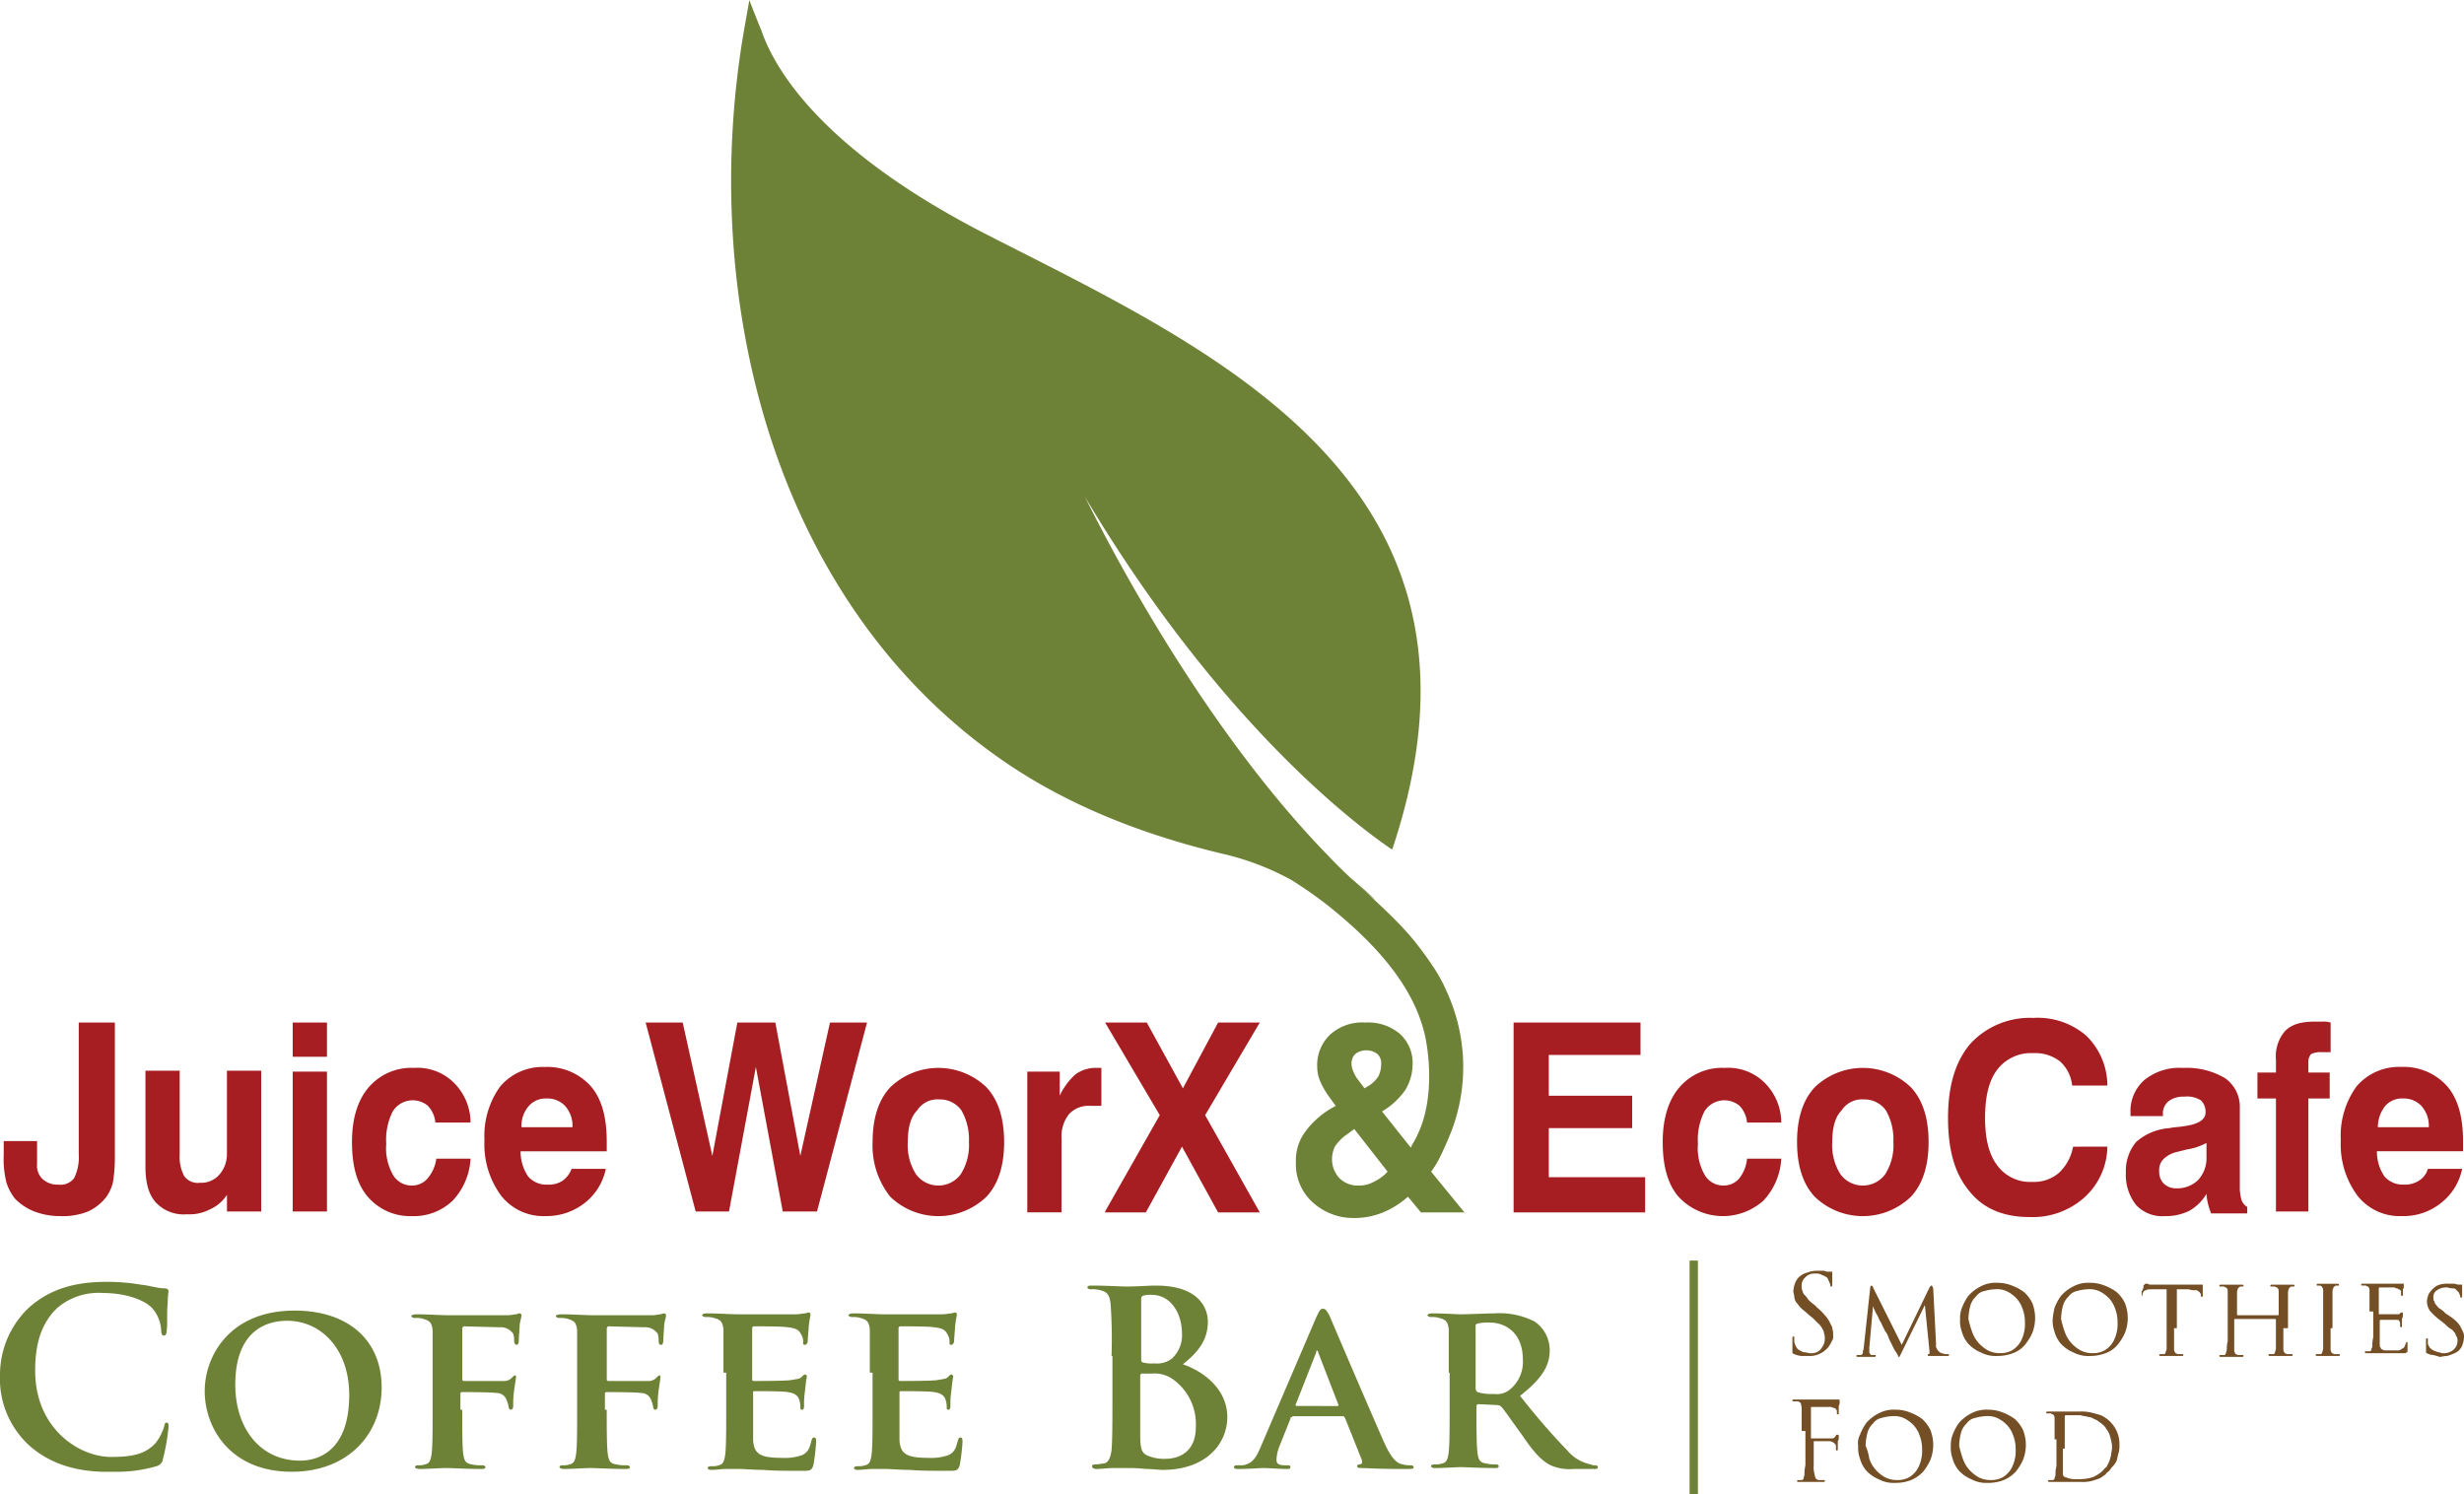 <?xml version="1.0" encoding="utf-8"?>
<svg xmlns="http://www.w3.org/2000/svg" width="338.066" height="205"><path d="M4.067 198.396A12.421 12.421 0 010 188.605a12.686 12.686 0 013.94-9.151c2.415-2.158 5.592-3.558 10.549-3.558a26.568 26.568 0 014.83.381c1.271.127 2.288.508 3.3.508.381 0 .508.254.508.381a14.42 14.42 0 00-.127 1.78c-.127 1.144 0 2.923-.127 3.559q0 .763-.381.763t-.381-.763a4.969 4.969 0 00-1.271-3.05c-1.144-1.144-3.686-2.033-6.736-2.033a8.708 8.708 0 00-6.228 2.033c-2.415 2.288-3.05 5.338-3.05 8.642 0 7.88 5.973 11.82 10.422 11.82 2.923 0 4.7-.381 6.1-1.906a7.174 7.174 0 001.144-2.161c.127-.508.127-.635.381-.635s.254.254.254.508a27.035 27.035 0 01-.763 4.448 1.2 1.2 0 01-.89 1.017 19.508 19.508 0 01-5.973.763c-4.571.126-8.384-.891-11.434-3.555zm24.02-7.503c0-4.83 3.431-11.057 12.328-11.057 7.371 0 11.947 4.067 11.947 10.549s-4.7 11.565-12.328 11.565c-8.516 0-11.947-6.1-11.947-11.057zm19.826.508c0-6.228-3.813-10.167-8.515-10.167-3.3 0-7.117 1.779-7.117 8.769 0 5.846 3.3 10.422 8.9 10.422 2.157 0 6.732-1.017 6.732-9.024zm15.506 2.034c0 2.669 0 4.7.127 5.973.127.89.254 1.4 1.144 1.525a5.213 5.213 0 001.4.127c.381 0 .508.127.508.254 0 .254-.254.254-.635.254-1.906 0-3.94-.127-4.7-.127s-2.669.127-3.686.127c-.381 0-.635-.127-.635-.254s.127-.254.381-.254a2.477 2.477 0 001.017-.127c.635-.127.763-.635.89-1.525.127-1.144.127-3.3.127-5.973v-10.93c-.127-1.017-.381-1.271-1.271-1.525a3.155 3.155 0 00-1.144-.127c-.254 0-.508-.127-.508-.254s.254-.254.763-.254c1.525 0 3.3.127 4.194.127h8.261c.508 0 .89-.127 1.144-.127.127 0 .254-.127.508-.127a.273.273 0 01.254.254c0 .254-.127.508-.254 1.271 0 .254-.127 1.906-.127 2.288 0 .254-.127.508-.254.508s-.381-.127-.381-.508a3.158 3.158 0 00-.127-1.017 2.085 2.085 0 00-1.906-.89l-4.83-.127c-.127 0-.254.127-.254.381v6.863c0 .127 0 .254.254.254h5.338a1.474 1.474 0 001.271-.508c.127-.127.254-.254.381-.254s.127.127.127.254-.127.89-.254 1.779a13.172 13.172 0 00-.127 2.033c0 .254 0 .635-.381.635-.127 0-.254-.254-.254-.381a3.233 3.233 0 00-.254-.89 1.427 1.427 0 00-1.4-1.017c-.763-.127-4.194-.127-4.7-.127-.127 0-.254 0-.254.254v2.161zm19.826 0c0 2.669 0 4.7.127 5.973.127.89.254 1.4 1.144 1.525a5.213 5.213 0 001.4.127c.381 0 .508.127.508.254 0 .254-.254.254-.635.254-1.906 0-3.94-.127-4.7-.127s-2.669.127-3.686.127c-.381 0-.635-.127-.635-.254s.127-.254.381-.254a2.477 2.477 0 001.017-.127c.635-.127.763-.635.89-1.525.127-1.144.127-3.3.127-5.973v-10.93c-.127-1.017-.381-1.271-1.271-1.525a3.155 3.155 0 00-1.144-.127c-.254 0-.508-.127-.508-.254s.254-.254.763-.254c1.525 0 3.3.127 4.194.127h8.261c.508 0 .89-.127 1.144-.127.127 0 .254-.127.508-.127a.273.273 0 01.254.254c0 .254-.127.508-.254 1.271 0 .254-.127 1.906-.127 2.288 0 .254-.127.508-.254.508-.254 0-.381-.127-.381-.508a3.158 3.158 0 00-.127-1.017 2.085 2.085 0 00-1.906-.89l-4.83-.127c-.127 0-.254.127-.254.381v6.863c0 .127 0 .254.254.254h5.338a1.474 1.474 0 001.271-.508c.127-.127.254-.254.381-.254s.127.127.127.254-.127.89-.254 1.779a13.172 13.172 0 00-.127 2.033c0 .254 0 .635-.381.635-.127 0-.254-.254-.254-.381a3.233 3.233 0 00-.254-.89 1.427 1.427 0 00-1.4-1.017c-.763-.127-4.194-.127-4.7-.127-.127 0-.254 0-.254.254v2.161zm16.014-5.084v-5.973c-.127-1.017-.381-1.271-1.271-1.525a3.156 3.156 0 00-1.144-.127c-.254 0-.508-.127-.508-.254s.254-.254.635-.254c1.525 0 3.431.127 4.194.127h8.007c.508 0 1.017-.127 1.271-.127.127 0 .381-.127.508-.127a.273.273 0 01.254.254c0 .254-.127.508-.254 1.779 0 .254-.127 1.525-.127 1.906 0 .127-.127.508-.381.508s-.254-.127-.254-.381a1.709 1.709 0 00-.254-1.017c-.254-.508-.508-.89-1.906-1.017-.508-.127-3.94-.127-4.575-.127a.273.273 0 00-.254.254v6.99c0 .127 0 .254.254.254.635 0 4.448 0 5.084-.127s1.144-.127 1.4-.381.381-.381.508-.381a.273.273 0 01.254.254c0 .127-.127.635-.254 2.033a10.976 10.976 0 00-.127 1.906c0 .254 0 .635-.254.635s-.254-.127-.254-.254a3.159 3.159 0 00-.127-1.017c-.127-.508-.508-1.017-1.652-1.144-.508-.127-3.813-.127-4.575-.127-.127 0-.127.127-.127.254v6.482c.127 1.906 1.017 2.415 3.94 2.415a7.1 7.1 0 002.8-.381c.763-.381 1.017-.89 1.271-2.033.127-.254.127-.381.381-.381s.254.381.254.635a27.074 27.074 0 01-.381 3.177c-.254.763-.508.763-1.525.763-2.161 0-3.94 0-5.338-.127-1.4 0-2.542-.127-3.431-.127h-1.665c-.635 0-1.4.127-2.033.127-.381 0-.508-.127-.508-.254s.127-.254.508-.254a2.478 2.478 0 001.017-.127c.635-.127.763-.635.89-1.525.127-1.144.127-3.431.127-5.973v-5.211zm20.081 0v-5.973c-.127-1.017-.381-1.271-1.271-1.525a3.156 3.156 0 00-1.144-.127c-.254 0-.508-.127-.508-.254s.254-.254.635-.254c1.525 0 3.431.127 4.194.127h8.007c.508 0 1.017-.127 1.271-.127.127 0 .381-.127.508-.127a.273.273 0 01.254.254c0 .254-.127.508-.254 1.779 0 .254-.127 1.525-.127 1.906 0 .127-.127.508-.381.508s-.254-.127-.254-.381a1.709 1.709 0 00-.254-1.017c-.254-.508-.508-.89-1.906-1.017-.508-.127-3.94-.127-4.575-.127a.273.273 0 00-.254.254v6.99c0 .127 0 .254.254.254.635 0 4.448 0 5.084-.127s1.144-.127 1.4-.381.381-.381.508-.381a.273.273 0 01.254.254c0 .127-.127.635-.254 2.033a10.976 10.976 0 00-.127 1.906c0 .254 0 .635-.254.635s-.254-.127-.254-.254a3.159 3.159 0 00-.127-1.017c-.127-.508-.508-1.017-1.652-1.144-.508-.127-3.813-.127-4.575-.127-.127 0-.127.127-.127.254v6.482c.127 1.906 1.017 2.415 3.94 2.415a7.1 7.1 0 002.8-.381c.763-.381 1.017-.89 1.271-2.033.127-.254.127-.381.381-.381s.254.381.254.635a27.072 27.072 0 01-.381 3.177c-.254.763-.508.763-1.525.763-2.161 0-3.94 0-5.338-.127-1.4 0-2.542-.127-3.431-.127h-1.665c-.635 0-1.4.127-2.033.127-.381 0-.508-.127-.508-.254s.127-.254.508-.254a2.478 2.478 0 001.017-.127c.635-.127.763-.635.89-1.525.127-1.144.127-3.431.127-5.973v-5.211zm33.166-2.288a70.889 70.889 0 00-.127-7.117c-.127-1.144-.381-1.652-1.4-1.906a3.918 3.918 0 00-1.271-.127c-.381 0-.508-.127-.508-.254 0-.254.254-.254.763-.254 1.779 0 3.813.127 4.575.127 1.652 0 2.923-.127 4.067-.127 5.973 0 7.117 3.177 7.117 4.957 0 2.669-1.525 4.321-3.432 5.846 2.669.89 6.1 3.3 6.1 7.244 0 3.559-2.8 7.244-8.9 7.244-.381 0-1.4-.127-2.288-.127a20.791 20.791 0 00-2.542-.127h-1.906c-.763 0-1.652.127-2.288.127-.381 0-.635-.127-.635-.381 0-.127.127-.254.508-.254.508 0 .89-.127 1.144-.127.635-.127.89-.89 1.017-1.779.127-1.4.127-4.067.127-7.117v-5.846zm4.067.508c0 .254.127.381.254.381a4.386 4.386 0 001.525.127 3.426 3.426 0 002.415-.635 4.4 4.4 0 001.4-3.559c0-2.288-1.271-5.211-4.194-5.211a3.155 3.155 0 00-1.144.127c-.254.127-.254.254-.254.508v8.261zm4.321 2.669a4.319 4.319 0 00-2.8-.763h-1.4a.273.273 0 00-.254.254v7.88c0 2.161.127 2.8 1.144 3.177a5.633 5.633 0 002.415.381c1.525 0 4.067-.763 4.067-4.321a7.541 7.541 0 00-3.168-6.608zm16.4 5.212c-.127 0-.254 0-.254.254l-1.525 3.813a5.6 5.6 0 00-.381 1.779c0 .508.254.763 1.144.763h.381c.381 0 .381.127.381.254 0 .254-.127.254-.508.254-1.017 0-2.288-.127-3.3-.127-.254 0-1.906.127-3.431.127-.381 0-.508-.127-.508-.254s.127-.254.381-.254h.89c1.271-.254 1.779-1.017 2.415-2.542l7.626-17.793c.381-.763.508-1.144.89-1.144s.508.254.89.89c.635 1.525 5.592 13.091 7.5 17.412 1.144 2.542 1.906 2.923 2.542 3.05a3.518 3.518 0 001.144.127c.254 0 .381.127.381.254 0 .254-.127.254-1.271.254-1.017 0-3.177 0-5.592-.127-.508 0-.89 0-.89-.254 0-.127.127-.254.381-.254s.381-.254.254-.635l-2.288-5.719c-.127-.127-.127-.254-.254-.254h-6.99zm6.228-1.525a.124.124 0 00.127-.127l-2.8-7.244a.444.444 0 00-.127-.254c-.127 0-.127.127-.127.254l-2.8 7.117c-.127.127 0 .254.127.254zm15.25-4.576v-5.973c-.127-1.017-.381-1.271-1.271-1.525a3.156 3.156 0 00-1.144-.127c-.254 0-.508-.127-.508-.254s.254-.254.635-.254c1.525 0 3.431.127 3.94.127 1.017 0 3.686-.127 4.575-.127a10.568 10.568 0 015.592 1.144 4.764 4.764 0 012.033 3.94c0 2.161-1.144 3.94-4.067 6.228a95.787 95.787 0 006.482 7.5 5.724 5.724 0 003.177 1.906 1.382 1.382 0 00.635.127c.254 0 .381.127.381.254 0 .254-.254.254-.508.254h-2.8a6.537 6.537 0 01-3.177-.508c-1.271-.635-2.415-1.906-3.94-4.194-1.144-1.525-2.415-3.431-2.8-3.813a.963.963 0 00-.508-.254l-2.669-.127a.273.273 0 00-.254.254v.381c0 2.669 0 4.83.127 5.973.127.89.254 1.4 1.144 1.525a5.213 5.213 0 001.4.127c.254 0 .381.127.381.254 0 .254-.254.254-.635.254-1.652 0-4.067-.127-4.575-.127s-2.415.127-3.559.127c-.381 0-.508-.127-.508-.254s.127-.254.508-.254a2.477 2.477 0 001.017-.127c.635-.127.763-.635.89-1.525.127-1.144.127-3.431.127-5.973v-4.957zm3.686 2.161a.66.66 0 00.254.508 6.666 6.666 0 002.288.254 2.8 2.8 0 002.033-.508 4.874 4.874 0 001.906-4.194c0-3.94-2.669-5.084-4.448-5.084a6.754 6.754 0 00-1.779.127c-.254.127-.254.127-.254.381v8.515z" fill="#6e8237"/><path d="M247.195 186.064a2.992 2.992 0 01-1.017-.254c-.127 0-.127-.127-.254-.127v-2.033c0-.127 0-.254.127-.254s.127 0 .127.127v.508a1.806 1.806 0 00.254.763.992.992 0 00.508.508c.254.127.381.254.635.254s.508.127.763.127a1.884 1.884 0 00.89-.127 1.269 1.269 0 00.635-.508 2.778 2.778 0 00.381-.635 2.351 2.351 0 000-1.525c0-.254-.127-.381-.254-.635a2.231 2.231 0 00-.508-.635l-.763-.763-.635-.508c-.381-.381-.763-.635-1.017-.89s-.381-.508-.635-.763a1.806 1.806 0 01-.254-.763c0-.254-.127-.508-.127-.763a3.711 3.711 0 01.254-1.144 2.28 2.28 0 01.635-.89 2.554 2.554 0 011.017-.508 3.76 3.76 0 011.271-.254h.763a1.146 1.146 0 01.635.127h.635c.127 0 .127 0 .127.127v1.525c0 .254 0 .381-.127.381h-.127v-.127a.467.467 0 00-.127-.381c0-.127-.127-.254-.127-.381a.444.444 0 01-.127-.254.977.977 0 00-.381-.254c-.127-.127-.381-.127-.508-.254a1.884 1.884 0 00-.89-.127 1.632 1.632 0 00-1.271.508 1.474 1.474 0 00-.508 1.271 1.146 1.146 0 00.127.635.964.964 0 00.254.508 2.771 2.771 0 01.508.635 5.528 5.528 0 00.89.763l.381.381a7.67 7.67 0 011.017 1.017 3.862 3.862 0 01.635.89l.381.763c0 .254.127.508.127.89v.508c0 .254-.127.381-.254.635a2.779 2.779 0 01-.381.635c-.127.254-.381.381-.635.635a3.805 3.805 0 01-1.017.508 3.519 3.519 0 01-1.144.127zm18.428-1.779v.381a.467.467 0 00.127.381c0 .127.127.254.254.381a.977.977 0 00.381.254c.127 0 .381.127.508.127h.381c.127 0 .127 0 .127.127a.124.124 0 01-.127.127h-2.669a.127.127 0 010-.254.124.124 0 00.127-.127v-.254l-.635-6.355-3.177 6.482-.254.508a.127.127 0 11-.254 0c0-.127-.127-.254-.254-.508a2.779 2.779 0 01-.381-.635l-.381-.763a6.2 6.2 0 01-.381-.89 2.778 2.778 0 00-.381-.635l-.381-.763c-.127-.381-.381-.635-.508-1.017s-.381-.635-.508-1.017a2.147 2.147 0 01-.254-.635l-.508 5.719v.635c0 .127.127.254.254.381h.508c.127 0 .127 0 .127.127s-.127.127-.254.127h-2.161c-.127 0-.254 0-.254-.127a.124.124 0 01.127-.127h.381a.337.337 0 00.381-.381c0-.254.127-.381.127-.635l.89-8.261a.444.444 0 01.127-.254.273.273 0 01.254.254l3.94 7.88 3.813-7.88c.127-.127.127-.254.254-.254s.127.127.254.381zm3.559-4.831a6.848 6.848 0 01.89-1.652 5.7 5.7 0 011.652-1.271 4.352 4.352 0 012.288-.508 5.269 5.269 0 012.033.381 6.848 6.848 0 011.652.89 4.8 4.8 0 011.144 1.525 5.613 5.613 0 010 4.067 7.206 7.206 0 01-1.017 1.652 3.87 3.87 0 01-1.652 1.144 5.937 5.937 0 01-2.161.381 4.352 4.352 0 01-2.288-.508 4.837 4.837 0 01-1.652-1.144 4.185 4.185 0 01-.89-1.652 4.326 4.326 0 01-.254-1.779 3.778 3.778 0 01.255-1.526zm1.4 3.3a4.394 4.394 0 00.89 1.525 4.976 4.976 0 001.271 1.017 3.518 3.518 0 001.652.381 3.159 3.159 0 001.017-.127 2.6 2.6 0 001.144-.635 3.244 3.244 0 00.89-1.271 5.064 5.064 0 00.381-2.161 5.269 5.269 0 00-.381-2.033 3.786 3.786 0 00-.89-1.4 4.564 4.564 0 00-1.271-.89 3.224 3.224 0 00-1.525-.254 6.379 6.379 0 00-1.525.254 1.851 1.851 0 00-1.144.763 2.637 2.637 0 00-.763 1.271 7.5 7.5 0 00-.254 1.779 13.043 13.043 0 00.506 1.786zm11.309-3.3a6.849 6.849 0 01.89-1.652 5.7 5.7 0 011.652-1.271 4.352 4.352 0 012.288-.508 5.269 5.269 0 012.033.381 6.848 6.848 0 011.652.89 4.8 4.8 0 011.144 1.525 5.614 5.614 0 010 4.067 7.206 7.206 0 01-1.017 1.652 3.87 3.87 0 01-1.652 1.144 5.937 5.937 0 01-2.161.381 4.353 4.353 0 01-2.288-.508 4.837 4.837 0 01-1.652-1.144 4.185 4.185 0 01-.89-1.652 4.326 4.326 0 01-.254-1.779 9.384 9.384 0 01.255-1.526zm1.4 3.3a4.394 4.394 0 00.89 1.525 4.976 4.976 0 001.271 1.017 3.518 3.518 0 001.652.381 3.159 3.159 0 001.017-.127 2.6 2.6 0 001.144-.635 3.244 3.244 0 00.89-1.271 5.064 5.064 0 00.381-2.161 5.269 5.269 0 00-.381-2.033 3.786 3.786 0 00-.89-1.4 4.565 4.565 0 00-1.271-.89 3.224 3.224 0 00-1.525-.254 6.379 6.379 0 00-1.525.254 1.851 1.851 0 00-1.144.763 2.637 2.637 0 00-.763 1.271 7.5 7.5 0 00-.254 1.779 13.043 13.043 0 00.506 1.786zm14.995-.504v2.8a.764.764 0 00.127.508c0 .127.127.127.381.254h.635c.127 0 .127 0 .127.127s-.127.127-.254.127h-2.8c-.127 0-.254 0-.254-.127a.124.124 0 01.127-.127h.508a.273.273 0 00.255-.262c0-.127.127-.254.127-.508v-8.134h-1.906c-.381 0-.763 0-.89.127-.127 0-.381.127-.381.254a.394.394 0 00-.127.254v.127a.124.124 0 01-.127.127v-.381a.467.467 0 01.127-.381c0-.127.127-.254.127-.381v-.254a1497.086 1497.086 0 01.254-.254h.254c.127 0 .254.127.381.127h7.244v1.525c0 .127 0 .127-.127.127h-.127v-.254c0-.127 0-.127-.127-.254 0-.127-.127-.127-.254-.254s-.254-.127-.508-.127a1.612 1.612 0 01-.763-.127h-1.647v5.341zm14.997 0v2.8a.764.764 0 00.127.508c0 .127.127.127.381.254h.635c.127 0 .127 0 .127.127s-.127.127-.254.127h-2.8c-.127 0-.254 0-.254-.127s0-.127.127-.127h.508a.273.273 0 00.254-.254c0-.127.127-.254.127-.508v-3.94a.124.124 0 00-.127-.127h-5.465a.124.124 0 00-.127.127v4.067a.764.764 0 00.127.508c0 .127.127.127.381.254h.635c.127 0 .127 0 .127.127s-.127.127-.254.127h-2.8c-.127 0-.254 0-.254-.127s0-.127.127-.127h.508a.273.273 0 00.254-.254c0-.127.127-.254.127-.508a4.378 4.378 0 01.127-1.144v-6.736c0-.254 0-.381-.127-.508 0-.127-.254-.127-.381-.254h-.508c-.127 0-.127 0-.127-.127s.127-.127.254-.127h2.8c.127 0 .254 0 .254.127s0 .127-.127.127h-.254c-.127 0-.254.127-.381.254 0 .127-.127.254-.127.508v3.05a.124.124 0 00.127.127h5.465a.124.124 0 00.127-.127v-3.05c0-.254 0-.381-.127-.508 0-.127-.254-.127-.381-.254h-.508c-.127 0-.127 0-.127-.127s.127-.127.254-.127h2.8c.127 0 .254 0 .254.127s0 .127-.127.127h-.254c-.127 0-.254.127-.381.254 0 .127-.127.254-.127.508v4.957zm6.481 0v2.8a.764.764 0 00.127.508c0 .127.127.127.381.254h.635c.127 0 .127 0 .127.127s-.127.127-.254.127h-2.8c-.127 0-.254 0-.254-.127s0-.127.127-.127h.508a.273.273 0 00.254-.254c0-.127.127-.254.127-.508v-7.88c0-.254 0-.381-.127-.508 0-.127-.127-.127-.254-.254h-.381c-.127 0-.127 0-.127-.127s.127-.127.254-.127h2.542c.127 0 .254 0 .254.127s0 .127-.127.127h-.245c-.127 0-.254.127-.381.254 0 .127-.127.254-.127.508v5.08zm5.339-2.287v-2.8c0-.254 0-.381-.127-.508 0-.127-.254-.127-.381-.254h-.508c-.127 0-.127 0-.127-.127s.127-.127.254-.127h5.592v.381a.467.467 0 01-.127.381v.89h-.127c-.127 0-.127 0-.127-.127v-.508a.124.124 0 00-.127-.127l-.127-.127c-.127 0-.127 0-.254-.127a.467.467 0 01-.381-.127h-2.033a.124.124 0 00-.127.127v3.432c0 .127 0 .127.127.127h2.542c.127 0 .127 0 .254-.127s.127-.127.254-.127a.124.124 0 01.127.127v.254a.961.961 0 01-.127.508v1.017a.127.127 0 01-.254 0v-.508c0-.127-.127-.127-.127-.254s-.254-.127-.508-.127h-2.033a.125.125 0 00-.127.127v3.177c0 .254 0 .381.127.508a.273.273 0 00.254.254c.127.127.254.127.508.127h1.4a.952.952 0 00.635-.127c.127-.127.254-.127.381-.254s.127-.254.254-.508a.444.444 0 01.127-.254h.127v1.271c0 .127 0 .127-.127.127l-.127.127h-5.338c-.127 0-.254 0-.254-.127s0-.127.127-.127h.508a.273.273 0 00.254-.254c0-.127.127-.254.127-.508a4.378 4.378 0 01.127-1.144v-3.559zm8.769 5.973a1.837 1.837 0 01-.89-.254.124.124 0 01-.127-.132v-1.652c0-.127 0-.254.127-.254s.127 0 .127.127v.508c0 .254.127.381.254.635a1.755 1.755 0 00.508.381c.254.127.381.127.635.254.254 0 .381.127.635.127a2.026 2.026 0 001.525-.508 1.553 1.553 0 00.508-1.144 1.146 1.146 0 00-.127-.635c-.127-.127-.127-.381-.254-.508s-.254-.381-.508-.508a3.37 3.37 0 01-.763-.635l-.635-.508a8.581 8.581 0 01-1.525-1.4 2.452 2.452 0 01-.381-1.271 2.992 2.992 0 01.254-1.017 3.37 3.37 0 01.635-.763 2.048 2.048 0 01.89-.508 3.518 3.518 0 011.144-.127h.763c.254 0 .381.127.635.127h.381c.127 0 .127 0 .127.127v1.4c0 .127 0 .254-.127.254h-.128v-.127c0-.127 0-.127-.127-.381a.444.444 0 00-.127-.254l-.127-.127-.254-.254c-.127-.127-.254-.127-.508-.127s-.508-.127-.763-.127a2.147 2.147 0 00-1.271.381 1.031 1.031 0 00-.508 1.017c0 .254 0 .381.127.508a.963.963 0 00.254.508c.127.127.254.381.508.508a3.37 3.37 0 01.763.635l.381.254a7.046 7.046 0 011.017.763 3.369 3.369 0 01.635.763l.381.763a1.612 1.612 0 01.127.763 3.711 3.711 0 01-.254 1.144 1.969 1.969 0 01-1.017 1.017 8.76 8.76 0 01-1.017.381c-.381 0-.763.127-1.144.127-.124-.124-.376-.124-.759-.251zm-86.677 10.422v-3.177a5.5 5.5 0 00-.127-.635.66.66 0 00-.508-.254h-.508c-.127 0-.127 0-.127-.127s.127-.127.254-.127h6.1a.124.124 0 01.127.127v.254a.961.961 0 01-.127.508v1.144h-.127c-.127 0-.127 0-.127-.127v-.254c0-.127 0-.254-.127-.254 0-.127-.127-.254-.381-.254a.952.952 0 00-.635-.127h-2.288c-.127 0-.127 0-.127.127v4.067c0 .127 0 .127.127.127h2.669c.127 0 .381 0 .381-.127.127 0 .127-.127.254-.254a.124.124 0 01.127-.127h.127a.124.124 0 01.127.127v.254a.764.764 0 01-.127.508v1.144a.124.124 0 01-.127.127c-.127 0-.127 0-.127-.127v-.508c0-.127-.127-.254-.254-.381s-.254-.127-.508-.254h-2.162c-.127 0-.127 0-.127.127v3.177a3.542 3.542 0 00.127 1.271c0 .254.127.381.127.508a.66.66 0 00.508.254h.635c.127 0 .127 0 .127.127s-.127.127-.254.127h-3.3c-.127 0-.254 0-.254-.127a.124.124 0 01.127-.127h.508a.273.273 0 00.254-.254c0-.127.127-.381.127-.508a5.264 5.264 0 01.127-1.271v-4.7zm8.007.508a6.848 6.848 0 01.89-1.652 5.7 5.7 0 011.652-1.271 4.352 4.352 0 012.288-.508 5.269 5.269 0 012.033.381 6.848 6.848 0 011.652.89 4.8 4.8 0 011.144 1.529 5.613 5.613 0 010 4.067 7.206 7.206 0 01-1.017 1.652 4.836 4.836 0 01-1.652 1.144 5.937 5.937 0 01-2.161.381 4.352 4.352 0 01-2.288-.508 4.837 4.837 0 01-1.652-1.144 4.185 4.185 0 01-.89-1.652 4.326 4.326 0 01-.254-1.779 2.394 2.394 0 01.255-1.53zm1.271 3.3a4.394 4.394 0 00.89 1.525 4.976 4.976 0 001.271 1.017 3.518 3.518 0 001.652.381 3.159 3.159 0 001.017-.127 2.6 2.6 0 001.144-.635 3.244 3.244 0 00.89-1.271 5.064 5.064 0 00.381-2.161 5.269 5.269 0 00-.381-2.033 3.786 3.786 0 00-.89-1.4 4.564 4.564 0 00-1.271-.89 3.224 3.224 0 00-1.525-.254 6.379 6.379 0 00-1.525.254 1.851 1.851 0 00-1.144.763 2.637 2.637 0 00-.763 1.271 7.5 7.5 0 00-.254 1.779 7.286 7.286 0 01.508 1.786zm11.438-3.3a6.848 6.848 0 01.89-1.652 5.7 5.7 0 011.652-1.271 4.352 4.352 0 012.288-.508 5.269 5.269 0 012.033.381 6.848 6.848 0 011.652.89 4.8 4.8 0 011.144 1.529 5.613 5.613 0 010 4.067 7.206 7.206 0 01-1.017 1.652 4.836 4.836 0 01-1.652 1.144 5.937 5.937 0 01-2.161.381 4.353 4.353 0 01-2.288-.508 4.836 4.836 0 01-1.652-1.144 4.185 4.185 0 01-.89-1.652 4.326 4.326 0 01-.254-1.779 3.778 3.778 0 01.255-1.53zm1.4 3.3a4.395 4.395 0 00.89 1.525 4.976 4.976 0 001.271 1.017 3.518 3.518 0 001.652.381 3.159 3.159 0 001.017-.127 2.6 2.6 0 001.144-.635 3.244 3.244 0 00.89-1.271 5.064 5.064 0 00.381-2.161 5.269 5.269 0 00-.381-2.033 3.786 3.786 0 00-.89-1.4 4.565 4.565 0 00-1.271-.89 3.224 3.224 0 00-1.525-.254 6.379 6.379 0 00-1.525.254 1.851 1.851 0 00-1.144.763 2.637 2.637 0 00-.763 1.271 7.5 7.5 0 00-.254 1.779 13.038 13.038 0 00.506 1.786zm12.58-2.664v-2.8c0-.254 0-.381-.127-.508 0-.127-.254-.127-.381-.254h-.508c-.127 0-.127 0-.127-.127s.127-.127.254-.127h4.445a5.7 5.7 0 011.4.127c.508.127 1.017.254 1.4.381a4.463 4.463 0 012.161 2.161 4.244 4.244 0 01.381 1.906 3.519 3.519 0 01-.127 1.144c-.127.381-.127.635-.254 1.017a2.659 2.659 0 01-.508.763c-.254.254-.381.508-.508.635s-.381.254-.508.508c-.254.127-.508.381-.763.508a12 12 0 01-1.144.381 5.237 5.237 0 01-1.525.127h-4.194c-.127 0-.254 0-.254-.127s0-.127.127-.127h.508a.273.273 0 00.254-.254c0-.127.127-.254.127-.508a4.377 4.377 0 01.127-1.144v-3.686zm1.144 1.271v3.431a.467.467 0 00.127.381.444.444 0 00.254.127c.127 0 .254.127.381.127a5.5 5.5 0 00.635.127h1.015a6.44 6.44 0 001.652-.254 5.247 5.247 0 001.4-.89c.127-.127.254-.381.508-.508l.381-.763a8.092 8.092 0 00.254-.89c0-.254.127-.635.127-.89a3.518 3.518 0 00-.127-1.144 8.106 8.106 0 00-.254-.89 2.779 2.779 0 00-.381-.635 1.754 1.754 0 00-.381-.508 7.05 7.05 0 00-1.017-.763c-.381-.127-.635-.381-1.017-.381-.381-.127-.763-.127-1.144-.254h-2.033c-.127 0-.127.127-.127.254v4.321z" fill="#744e25"/><path fill="#6e8237" d="M231.816 172.973h1.144V205h-1.144z"/><path d="M.254 156.578h4.83v3.177a2.5 2.5 0 00.763 2.033 2.99 2.99 0 002.161.763 2.326 2.326 0 002.161-.89 6.5 6.5 0 00.635-3.3V140.31h4.957v18.3a21.59 21.59 0 01-.254 3.559 5.839 5.839 0 01-.89 2.033 6.69 6.69 0 01-2.542 2.033 9.26 9.26 0 01-3.813.635 9.89 9.89 0 01-3.559-.635 7.571 7.571 0 01-2.669-1.779 7.065 7.065 0 01-1.144-2.161 13.378 13.378 0 01-.381-3.813v-1.906zm35.586-9.532v19.191h-4.7v-2.288a5.355 5.355 0 01-2.415 2.034 5.985 5.985 0 01-3.05.635 5.218 5.218 0 01-4.321-1.652c-1.017-1.144-1.4-2.8-1.4-4.957v-13.09h4.7v11.565a5.531 5.531 0 00.635 2.923 2.326 2.326 0 002.161.89 3.283 3.283 0 002.669-1.144 4.289 4.289 0 001.017-2.923v-11.311h4.7zm4.321-2.036v-4.7h4.7v4.7zm0 21.224v-19.188h4.7v19.191zm19.699-7.242h4.7a9.107 9.107 0 01-2.415 5.719 7.667 7.667 0 01-5.592 2.161 7.631 7.631 0 01-6.1-2.669c-1.525-1.779-2.161-4.321-2.161-7.5s.763-5.719 2.288-7.5a7.717 7.717 0 016.228-2.669 7.1 7.1 0 015.465 2.033 7.747 7.747 0 012.288 5.465h-4.83a3.838 3.838 0 00-1.017-2.288 3.23 3.23 0 00-4.83.763 8.623 8.623 0 00-.89 4.448 7.355 7.355 0 00.89 4.194 2.937 2.937 0 002.542 1.525 2.787 2.787 0 002.161-.89 5.178 5.178 0 001.273-2.792zm18.556 1.398h4.7a7.909 7.909 0 01-2.923 4.7 8.439 8.439 0 01-5.338 1.779 7.363 7.363 0 01-6.1-2.8 11.854 11.854 0 01-2.286-7.619 11.571 11.571 0 012.161-7.371 7.631 7.631 0 016.1-2.669 7.98 7.98 0 016.355 2.669c1.525 1.779 2.161 4.321 2.161 7.626v1.271h-11.82a6.109 6.109 0 001.017 3.431 3.283 3.283 0 002.669 1.144 3.465 3.465 0 002.033-.508 3.41 3.41 0 001.271-1.653zm-6.863-5.719h6.99a4.066 4.066 0 00-1.017-2.923 3.342 3.342 0 00-2.542-1.017 3.059 3.059 0 00-2.415 1.017 4.066 4.066 0 00-1.016 2.923zm23.893 11.566l-6.863-25.927h5.084l4.067 18.3 3.431-18.3h5.211l3.431 18.3 4.067-18.3h5.084l-6.863 25.927h-4.7l-3.688-19.827-3.686 19.826zm24.275-9.532c0-3.177.763-5.719 2.415-7.5a9.517 9.517 0 0113.218 0c1.652 1.779 2.415 4.321 2.415 7.5s-.763 5.719-2.415 7.5a9.517 9.517 0 01-13.218 0 11.285 11.285 0 01-2.415-7.5zm4.83 0a7.42 7.42 0 001.144 4.448 3.813 3.813 0 006.1 0 7.42 7.42 0 001.144-4.448 8.028 8.028 0 00-1.017-4.321 3.623 3.623 0 00-3.05-1.525 3.328 3.328 0 00-3.05 1.525c-.89.89-1.271 2.415-1.271 4.321zm16.394 9.533v-19.192h4.448v3.3a9.2 9.2 0 012.161-2.923 4.69 4.69 0 012.923-.89h.635v5.211h-1.525a3.647 3.647 0 00-2.923 1.144 4.885 4.885 0 00-1.017 3.3v10.167h-4.7zm10.676-.001l7.5-13.218-7.5-12.709h5.719l4.957 9.024 4.829-9.024h5.719l-7.5 12.709 7.5 13.345h-5.719l-4.957-9.024-4.957 9.024h-5.591z" fill="#a61e22"/><path d="M183.267 151.748l-1.017-1.4a11.36 11.36 0 01-1.144-2.033 5.1 5.1 0 01-.381-1.906 5.736 5.736 0 011.779-4.448 6.567 6.567 0 014.83-1.652 6.754 6.754 0 014.7 1.525 5.367 5.367 0 011.779 4.194 6.832 6.832 0 01-1.017 3.559 10.235 10.235 0 01-3.177 2.923l3.94 4.957a17.752 17.752 0 001.143-2.157 16.6 16.6 0 001.017-2.669l3.432.127a20.363 20.363 0 01-.89 4.194 15.3 15.3 0 01-1.906 3.813l4.575 5.592h-5.973l-1.779-2.161a12.051 12.051 0 01-3.431 2.161 10.2 10.2 0 01-3.813.763 8.285 8.285 0 01-5.846-2.161 7.007 7.007 0 01-2.288-5.465 6.587 6.587 0 011.271-4.194 11.921 11.921 0 014.196-3.562zm2.542 3.177l-1.4 1.017a6.662 6.662 0 00-1.271 1.4 4.059 4.059 0 00-.381 1.779 3.778 3.778 0 001.017 2.542 3.549 3.549 0 002.542 1.017 4.177 4.177 0 002.161-.508 6.086 6.086 0 001.906-1.4zm1.4-5.592l.635-.381a4.039 4.039 0 001.271-1.271 3.518 3.518 0 00.381-1.652 1.736 1.736 0 00-.508-1.4 2.542 2.542 0 00-3.05 0 1.911 1.911 0 00-.508 1.4 2.991 2.991 0 00.254 1.017 4.758 4.758 0 00.763 1.271z" fill="#6e8237"/><path d="M207.669 166.237V140.31h17.412v4.448h-12.582v5.592h11.438v4.448h-11.438v6.736h13.218v4.83h-18.048zm32.027-7.245h4.7a9.107 9.107 0 01-2.415 5.719 8.311 8.311 0 01-11.692-.508c-1.525-1.779-2.161-4.321-2.161-7.5s.763-5.719 2.288-7.5a7.717 7.717 0 016.228-2.669 7.1 7.1 0 015.465 2.033 7.747 7.747 0 012.288 5.465h-4.7a3.838 3.838 0 00-1.017-2.288 3.23 3.23 0 00-4.83.763 8.623 8.623 0 00-.89 4.448 7.355 7.355 0 00.89 4.194 2.937 2.937 0 002.542 1.525 2.787 2.787 0 002.161-.89 5.055 5.055 0 001.143-2.792zm6.863-2.287c0-3.177.763-5.719 2.415-7.5a9.517 9.517 0 0113.218 0c1.652 1.779 2.415 4.321 2.415 7.5s-.763 5.719-2.415 7.5a9.517 9.517 0 01-13.218 0c-1.652-1.78-2.415-4.322-2.415-7.5zm4.83 0a7.42 7.42 0 001.144 4.448 3.813 3.813 0 006.1 0 7.42 7.42 0 001.144-4.448 8.028 8.028 0 00-1.017-4.321 3.623 3.623 0 00-3.05-1.525 3.328 3.328 0 00-3.05 1.525c-.89.89-1.271 2.415-1.271 4.321zm37.746.636a9.547 9.547 0 01-3.177 6.99 10.618 10.618 0 01-7.5 2.669c-3.559 0-6.355-1.144-8.261-3.559-2.033-2.415-2.923-5.719-2.923-10.04 0-4.448 1.017-7.753 3.05-10.167a11.1 11.1 0 018.642-3.559 10.2 10.2 0 017.244 2.415 9.546 9.546 0 012.923 6.863h-4.83a5.143 5.143 0 00-1.652-3.3 5.56 5.56 0 00-3.686-1.144 5.818 5.818 0 00-4.957 2.288c-1.144 1.525-1.652 3.686-1.652 6.609 0 2.8.508 4.957 1.652 6.482a5.583 5.583 0 004.829 2.288 5.215 5.215 0 003.686-1.271 6.463 6.463 0 001.906-3.559zm13.599 6.481a6.561 6.561 0 01-2.288 2.288 7.2 7.2 0 01-3.431.763 4.9 4.9 0 01-3.94-1.525 6.653 6.653 0 01-1.4-4.448 6.176 6.176 0 011.4-4.194 7.674 7.674 0 014.575-1.906c.508-.127 1.144-.127 1.906-.254q3.05-.381 3.05-1.906a2.2 2.2 0 00-.635-1.652 3.584 3.584 0 00-2.288-.508 3.365 3.365 0 00-2.161.635 2.133 2.133 0 00-.763 1.779v.254h-4.448v-.381a5.676 5.676 0 011.906-4.575 7.681 7.681 0 015.338-1.652 10.258 10.258 0 015.719 1.4 4.773 4.773 0 012.033 4.067v10.93a5.892 5.892 0 00.254 1.779 1.709 1.709 0 00.763.89v.89h-4.957a12 12 0 01-.381-1.144 7.608 7.608 0 01-.252-1.53zm0-6.99a8.251 8.251 0 01-2.669.89l-1.525.381a3.858 3.858 0 00-1.779 1.017 2.157 2.157 0 00-.508 1.652 2.2 2.2 0 00.635 1.652 2.416 2.416 0 001.652.635 4.122 4.122 0 003.05-1.144 4.43 4.43 0 001.144-3.177zm9.532 9.405v-15.505h-2.542v-3.559h2.542v-1.779a5.261 5.261 0 011.271-3.94c.89-.89 2.161-1.271 4.067-1.271h1.02a3.519 3.519 0 011.144.127v4.067h-1.271a2.964 2.964 0 00-1.4.254 1.554 1.554 0 00-.381 1.144v1.4h2.923v3.559h-2.925v15.505zm20.843-5.847h4.7a7.909 7.909 0 01-2.923 4.7 8.188 8.188 0 01-5.338 1.779 7.363 7.363 0 01-6.1-2.8 11.854 11.854 0 01-2.288-7.626 11.571 11.571 0 012.161-7.371 7.631 7.631 0 016.1-2.669 7.98 7.98 0 016.355 2.669c1.525 1.779 2.161 4.321 2.161 7.626v1.271h-11.82a6.109 6.109 0 001.017 3.431 3.283 3.283 0 002.669 1.144 3.465 3.465 0 002.033-.508 2.808 2.808 0 001.273-1.646zm-6.863-5.719h6.99a4.066 4.066 0 00-1.017-2.923 3.341 3.341 0 00-2.542-1.017 3.059 3.059 0 00-2.415 1.017 4.715 4.715 0 00-1.016 2.923z" fill="#a61e22"/><path d="M193.307 136.498a17.8 17.8 0 00-1.271-2.033c-.127 0-.127-.127-.254-.127a11.143 11.143 0 011.525 2.16z" fill="none"/><path d="M185.173 120.356a42.31 42.31 0 003.559 3.177c-1.271-1.271-2.542-2.287-3.559-3.177z" fill="#6e8237"/><path d="M198.518 136.116a20.853 20.853 0 00-2.033-3.686c-.763-1.144-1.525-2.161-2.415-3.3-3.559-4.321-8.007-7.626-11.82-11.692-19.064-19.572-32.536-47.66-33.425-49.312 19.7 33.044 39.4 46.516 41.94 48.3l.254.127c16.9-50.456-24.91-68.63-55.921-84.516C112.603 20.462 106.249 9.4 104.469 4.194c-.635-1.525-1.525-3.813-1.652-4.194l-.634 3.559c-6.482 36.476 3.559 78.67 35.2 100.657 9.278 6.482 20.081 10.549 31.011 13.091a36.972 36.972 0 018.769 3.431 58.661 58.661 0 015.084 3.559c5.719 4.575 11.82 10.676 13.345 18.174.89 4.7.763 10.549-1.906 14.743l2.669 3.431c.763-.763 1.779-2.923 2.8-5.465a24.784 24.784 0 00-.637-19.064z" fill="#6e8237"/></svg>